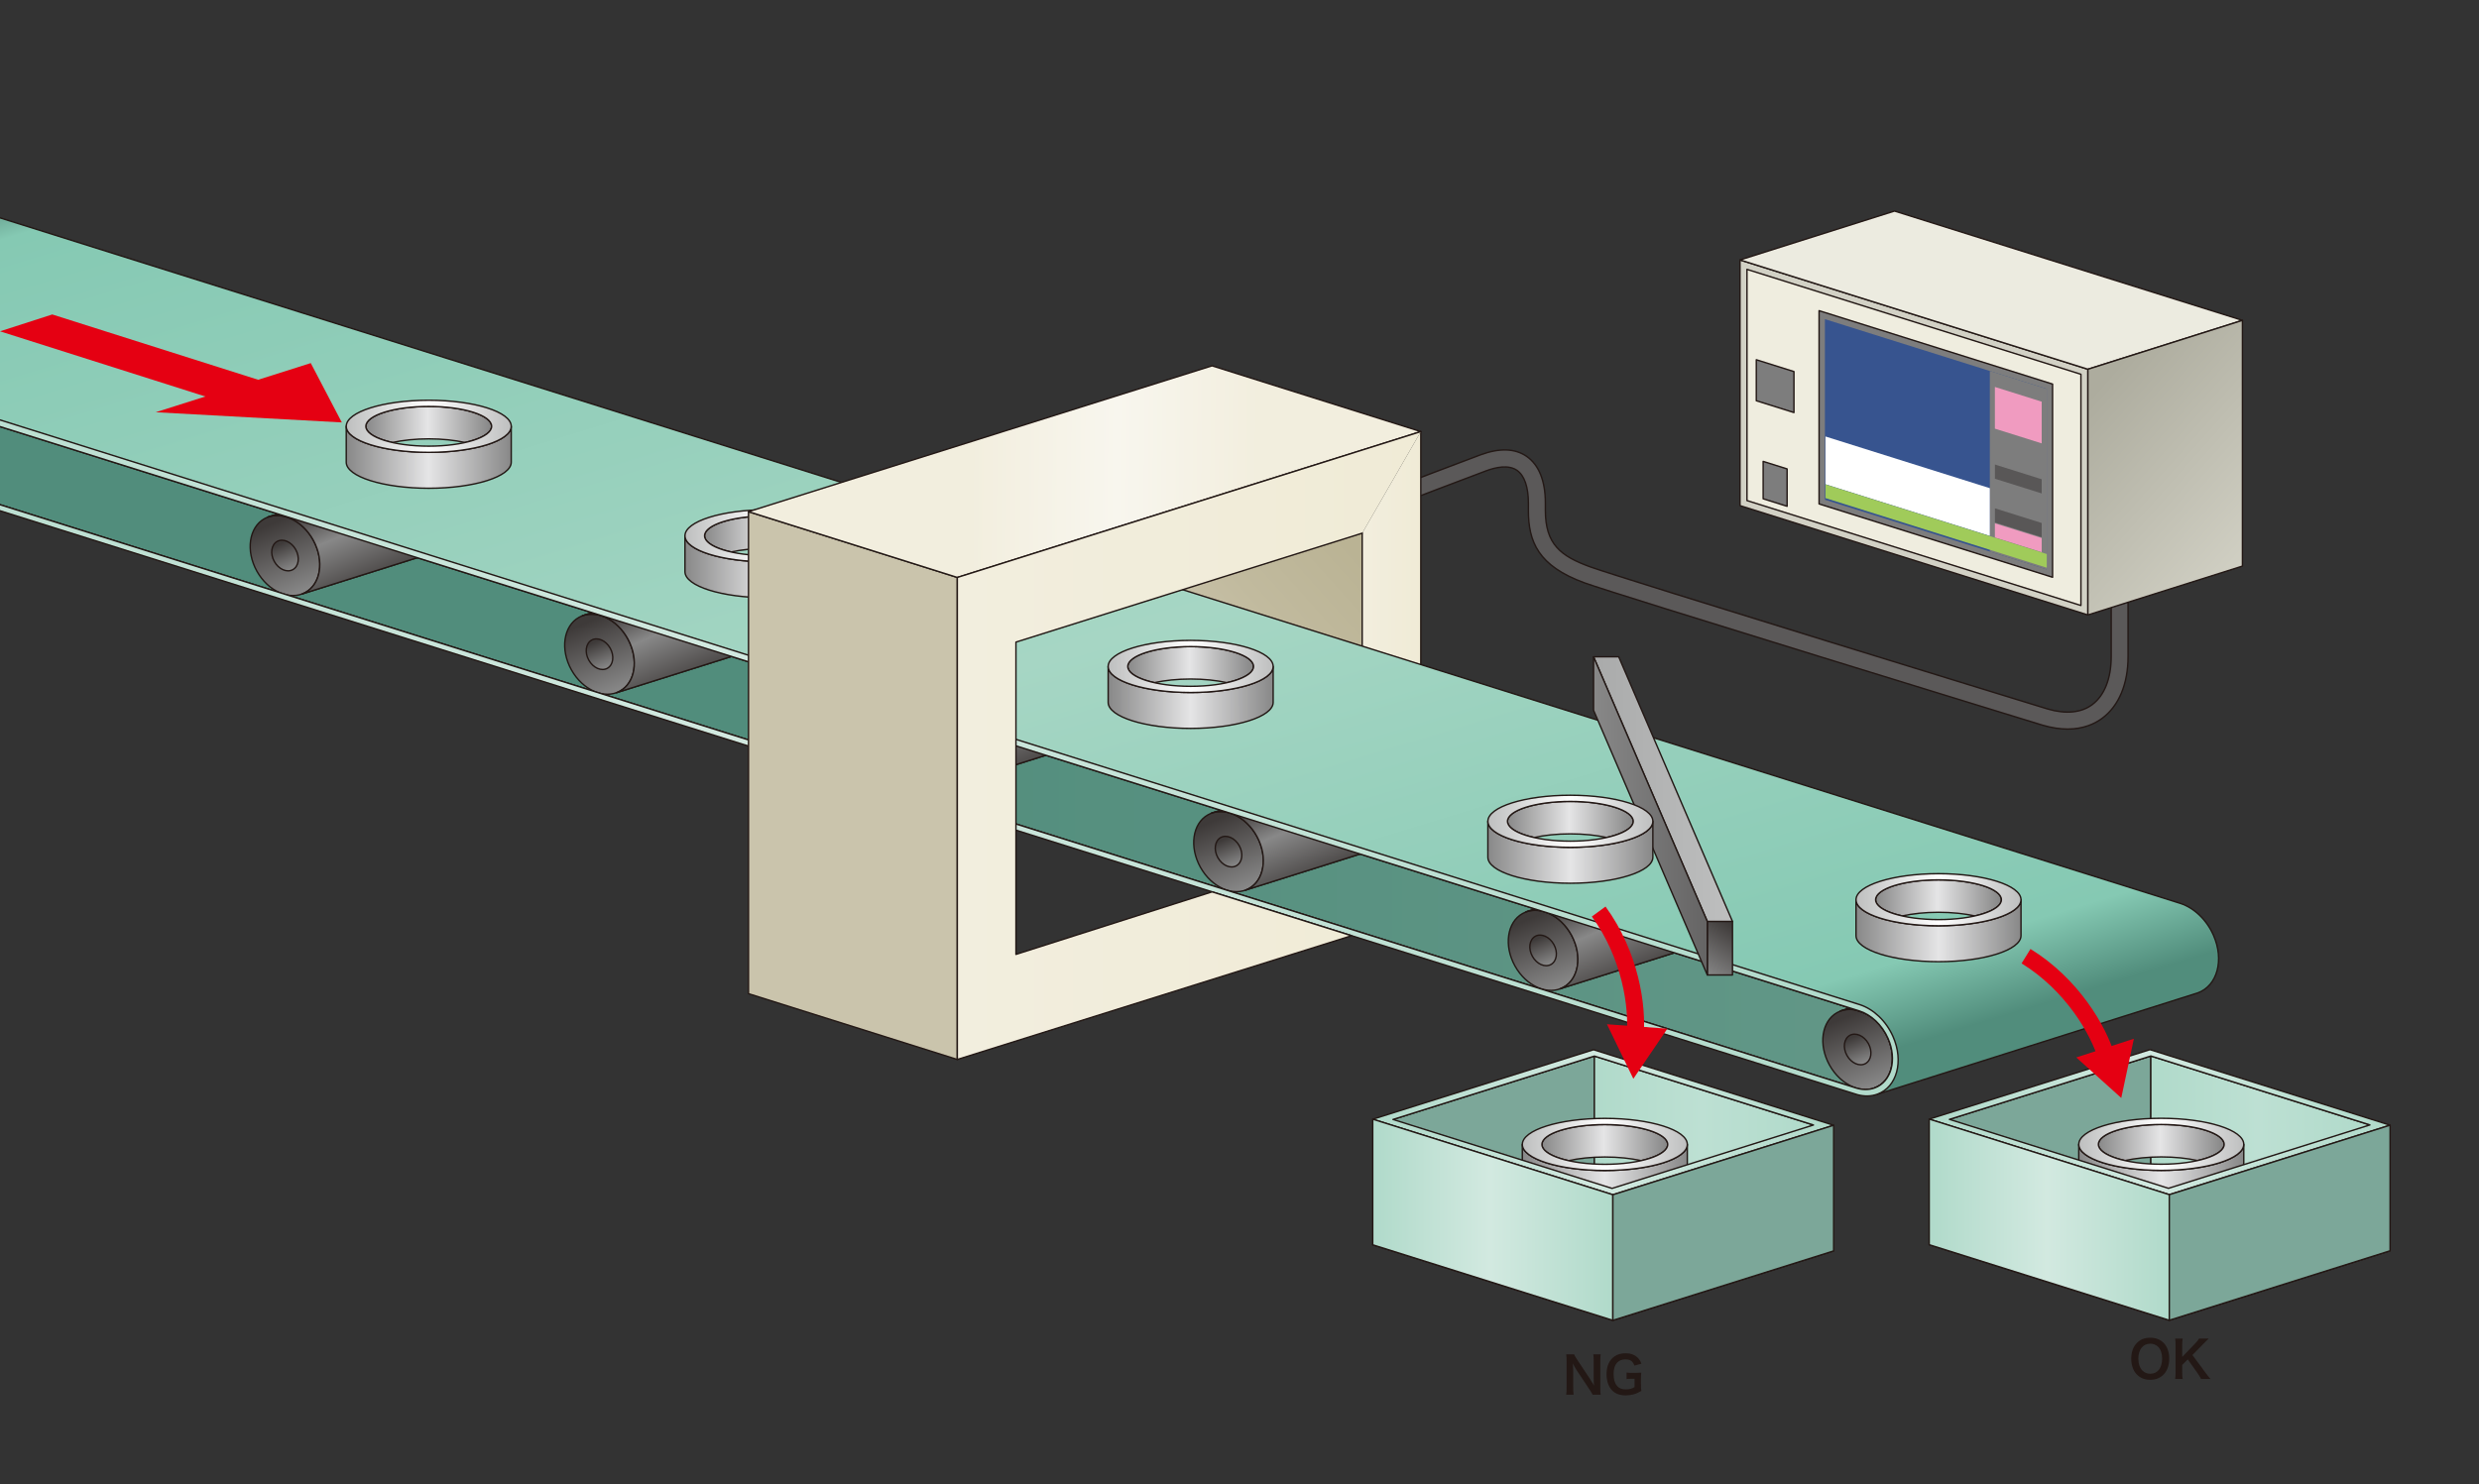 <?xml version="1.0" encoding="UTF-8"?>
<svg id="_レイヤー_2" data-name="レイヤー 2" xmlns="http://www.w3.org/2000/svg" xmlns:xlink="http://www.w3.org/1999/xlink" viewBox="0 0 576.35 345.14">
  <rect x="0" y="0" width="576.35" height="345.14" fill="#333333" stroke="none"/>
  <defs>
    <style>
      .cls-1 {
        fill: url(#_名称未設定グラデーション_51-4);
      }

      .cls-1, .cls-2, .cls-3, .cls-4, .cls-5, .cls-6, .cls-7, .cls-8, .cls-9, .cls-10, .cls-11, .cls-12, .cls-13, .cls-14, .cls-15, .cls-16, .cls-17, .cls-18, .cls-19, .cls-20, .cls-21, .cls-22, .cls-23, .cls-24, .cls-25, .cls-26, .cls-27, .cls-28, .cls-29, .cls-30, .cls-31, .cls-32, .cls-33, .cls-34, .cls-35, .cls-36, .cls-37, .cls-38, .cls-39, .cls-40, .cls-41, .cls-42, .cls-43, .cls-44, .cls-45, .cls-46, .cls-47, .cls-48, .cls-49, .cls-50, .cls-51, .cls-52, .cls-53, .cls-54, .cls-55, .cls-56, .cls-57, .cls-58, .cls-59, .cls-60, .cls-61, .cls-62, .cls-63, .cls-64, .cls-65, .cls-66, .cls-67, .cls-68, .cls-69, .cls-70, .cls-71, .cls-72, .cls-73 {
        stroke: #231815;
        stroke-width: .33px;
      }

      .cls-1, .cls-2, .cls-3, .cls-4, .cls-5, .cls-6, .cls-7, .cls-8, .cls-9, .cls-10, .cls-11, .cls-12, .cls-13, .cls-14, .cls-15, .cls-16, .cls-17, .cls-18, .cls-19, .cls-20, .cls-21, .cls-22, .cls-23, .cls-24, .cls-25, .cls-26, .cls-27, .cls-28, .cls-29, .cls-30, .cls-31, .cls-32, .cls-33, .cls-34, .cls-35, .cls-36, .cls-37, .cls-38, .cls-39, .cls-40, .cls-41, .cls-42, .cls-43, .cls-44, .cls-45, .cls-46, .cls-47, .cls-48, .cls-49, .cls-50, .cls-51, .cls-52, .cls-53, .cls-54, .cls-55, .cls-56, .cls-57, .cls-59, .cls-60, .cls-62, .cls-64, .cls-65, .cls-66, .cls-67, .cls-68, .cls-69, .cls-70, .cls-71, .cls-72, .cls-73 {
        stroke-linecap: round;
        stroke-linejoin: round;
      }

      .cls-2 {
        fill: url(#_名称未設定グラデーション_17-2);
      }

      .cls-3 {
        fill: url(#_名称未設定グラデーション_51-9);
      }

      .cls-4 {
        fill: url(#_名称未設定グラデーション_12-4);
      }

      .cls-74 {
        fill: #fff;
      }

      .cls-5 {
        fill: url(#_名称未設定グラデーション_12-7);
      }

      .cls-6 {
        fill: url(#_名称未設定グラデーション_12-12);
      }

      .cls-7 {
        fill: url(#_名称未設定グラデーション_17);
      }

      .cls-8 {
        fill: url(#_名称未設定グラデーション_112-6);
      }

      .cls-9 {
        fill: url(#_名称未設定グラデーション_10-5);
      }

      .cls-10 {
        fill: #d4eae2;
      }

      .cls-11 {
        fill: url(#_名称未設定グラデーション_10);
      }

      .cls-12 {
        fill: url(#_名称未設定グラデーション_59-2);
      }

      .cls-13 {
        fill: url(#_名称未設定グラデーション_12-13);
      }

      .cls-14 {
        fill: url(#_名称未設定グラデーション_51-12);
      }

      .cls-15, .cls-75 {
        fill: #7d7d7d;
      }

      .cls-16 {
        fill: url(#_名称未設定グラデーション_23);
      }

      .cls-17 {
        fill: url(#_名称未設定グラデーション_112-2);
      }

      .cls-18 {
        fill: url(#_名称未設定グラデーション_10-13);
      }

      .cls-19 {
        fill: url(#_名称未設定グラデーション_10-2);
      }

      .cls-20 {
        fill: url(#_名称未設定グラデーション_12-8);
      }

      .cls-21 {
        fill: url(#_名称未設定グラデーション_10-7);
      }

      .cls-22 {
        fill: url(#_名称未設定グラデーション_51-6);
      }

      .cls-23 {
        fill: url(#_名称未設定グラデーション_12-5);
      }

      .cls-24 {
        fill: url(#_名称未設定グラデーション_12-11);
      }

      .cls-25 {
        fill: url(#_名称未設定グラデーション_10-10);
      }

      .cls-26 {
        fill: url(#_名称未設定グラデーション_12-10);
      }

      .cls-27 {
        fill: url(#_名称未設定グラデーション_59-4);
      }

      .cls-28 {
        fill: url(#_名称未設定グラデーション_51-2);
      }

      .cls-29 {
        fill: url(#_名称未設定グラデーション_10-4);
      }

      .cls-30 {
        fill: url(#_名称未設定グラデーション_117);
      }

      .cls-31 {
        fill: url(#_名称未設定グラデーション_10-8);
      }

      .cls-32 {
        fill: url(#_名称未設定グラデーション_12-3);
      }

      .cls-33 {
        fill: url(#_名称未設定グラデーション_16);
      }

      .cls-34 {
        fill: url(#_名称未設定グラデーション_12-2);
      }

      .cls-35 {
        fill: url(#_名称未設定グラデーション_112-4);
      }

      .cls-36 {
        fill: url(#_名称未設定グラデーション_51-11);
      }

      .cls-76 {
        fill: #595757;
      }

      .cls-37 {
        fill: url(#_名称未設定グラデーション_112-5);
      }

      .cls-38 {
        fill: #efeddf;
      }

      .cls-77 {
        fill: #e50012;
      }

      .cls-39 {
        fill: url(#_名称未設定グラデーション_51-8);
      }

      .cls-40 {
        fill: url(#_名称未設定グラデーション_112);
      }

      .cls-41 {
        fill: url(#_名称未設定グラデーション_59-5);
      }

      .cls-42 {
        fill: url(#_名称未設定グラデーション_12-6);
      }

      .cls-43 {
        fill: url(#_名称未設定グラデーション_51-14);
      }

      .cls-44 {
        fill: url(#_名称未設定グラデーション_59-6);
      }

      .cls-45 {
        fill: url(#_名称未設定グラデーション_51-7);
      }

      .cls-46 {
        fill: url(#_名称未設定グラデーション_15);
      }

      .cls-78 {
        stroke: #e50012;
        stroke-width: 3.94px;
      }

      .cls-78, .cls-79 {
        fill: none;
      }

      .cls-78, .cls-58, .cls-61, .cls-63 {
        stroke-miterlimit: 10;
      }

      .cls-47 {
        fill: #d2d1c5;
      }

      .cls-48 {
        fill: url(#_名称未設定グラデーション_38);
      }

      .cls-49 {
        fill: url(#_名称未設定グラデーション_112-7);
      }

      .cls-50 {
        fill: url(#_名称未設定グラデーション_51-5);
      }

      .cls-51 {
        fill: url(#_名称未設定グラデーション_59);
      }

      .cls-80 {
        clip-path: url(#clippath);
      }

      .cls-52 {
        fill: url(#_名称未設定グラデーション_59-3);
      }

      .cls-53 {
        fill: url(#_名称未設定グラデーション_51-13);
      }

      .cls-54 {
        fill: url(#_名称未設定グラデーション_10-9);
      }

      .cls-55 {
        fill: #ecebe0;
      }

      .cls-56 {
        fill: url(#_名称未設定グラデーション_51-3);
      }

      .cls-81 {
        fill: #37548f;
      }

      .cls-57 {
        fill: url(#_名称未設定グラデーション_12);
      }

      .cls-58 {
        fill: url(#_名称未設定グラデーション_56);
      }

      .cls-59 {
        fill: #7ca799;
      }

      .cls-60 {
        fill: url(#_名称未設定グラデーション_12-9);
      }

      .cls-61 {
        fill: #5b5959;
      }

      .cls-62 {
        fill: url(#_名称未設定グラデーション_51-10);
      }

      .cls-63 {
        fill: #cac4ac;
      }

      .cls-64 {
        fill: url(#_名称未設定グラデーション_10-12);
      }

      .cls-65 {
        fill: url(#_名称未設定グラデーション_10-11);
      }

      .cls-82 {
        fill: #a0cb5a;
      }

      .cls-66 {
        fill: url(#_名称未設定グラデーション_10-3);
      }

      .cls-83 {
        fill: #231815;
      }

      .cls-67 {
        fill: url(#_名称未設定グラデーション_72);
      }

      .cls-68 {
        fill: url(#_名称未設定グラデーション_59-7);
      }

      .cls-69 {
        fill: url(#_名称未設定グラデーション_141-2);
      }

      .cls-70 {
        fill: url(#_名称未設定グラデーション_112-3);
      }

      .cls-71 {
        fill: url(#_名称未設定グラデーション_10-6);
      }

      .cls-72 {
        fill: url(#_名称未設定グラデーション_51);
      }

      .cls-84 {
        fill: #f09bc0;
      }

      .cls-73 {
        fill: url(#_名称未設定グラデーション_141);
      }
    </style>
    <clipPath id="clippath">
      <rect class="cls-79" x="0" width="576.35" height="345.14"/>
    </clipPath>
    <linearGradient id="_名称未設定グラデーション_112" data-name="名称未設定グラデーション 112" x1="453.22" y1="289.91" x2="550.98" y2="289.91" gradientUnits="userSpaceOnUse">
      <stop offset="0" stop-color="#b0daca"/>
      <stop offset=".49" stop-color="#d2e9e0"/>
      <stop offset="1" stop-color="#b0daca"/>
    </linearGradient>
    <linearGradient id="_名称未設定グラデーション_141" data-name="名称未設定グラデーション 141" x1="500.05" y1="268.07" x2="550.98" y2="268.07" gradientUnits="userSpaceOnUse">
      <stop offset="0" stop-color="#b0daca"/>
      <stop offset=".49" stop-color="#bde0d3"/>
      <stop offset="1" stop-color="#b0daca"/>
    </linearGradient>
    <linearGradient id="_名称未設定グラデーション_51" data-name="名称未設定グラデーション 51" x1="487.74" y1="265.7" x2="516.73" y2="265.7" gradientUnits="userSpaceOnUse">
      <stop offset="0" stop-color="#888"/>
      <stop offset=".5" stop-color="#e5e5e6"/>
      <stop offset="1" stop-color="#888"/>
    </linearGradient>
    <linearGradient id="_名称未設定グラデーション_51-2" data-name="名称未設定グラデーション 51" x1="483.3" y1="273.34" x2="521.65" y2="273.34" xlink:href="#_名称未設定グラデーション_51"/>
    <linearGradient id="_名称未設定グラデーション_59" data-name="名称未設定グラデーション 59" x1="483.3" y1="266.13" x2="521.65" y2="266.13" gradientUnits="userSpaceOnUse">
      <stop offset="0" stop-color="#bebfbf"/>
      <stop offset=".5" stop-color="#fff"/>
      <stop offset="1" stop-color="#bebfbf"/>
    </linearGradient>
    <linearGradient id="_名称未設定グラデーション_112-2" data-name="名称未設定グラデーション 112" x1="448.53" y1="260.97" x2="555.68" y2="260.97" xlink:href="#_名称未設定グラデーション_112"/>
    <linearGradient id="_名称未設定グラデーション_112-3" data-name="名称未設定グラデーション 112" x1="448.53" y1="283.65" x2="504.35" y2="283.65" xlink:href="#_名称未設定グラデーション_112"/>
    <linearGradient id="_名称未設定グラデーション_56" data-name="名称未設定グラデーション 56" x1="287.84" y1="166.84" x2="322.1" y2="136.14" gradientUnits="userSpaceOnUse">
      <stop offset="0" stop-color="#cac4ac"/>
      <stop offset=".47" stop-color="#c1ba9e"/>
      <stop offset="1" stop-color="#bab394"/>
    </linearGradient>
    <linearGradient id="_名称未設定グラデーション_17" data-name="名称未設定グラデーション 17" x1="316.7" y1="158.57" x2="330.33" y2="158.57" gradientUnits="userSpaceOnUse">
      <stop offset="0" stop-color="#f2eede"/>
      <stop offset="1" stop-color="#f0ebd6"/>
    </linearGradient>
    <linearGradient id="_名称未設定グラデーション_72" data-name="名称未設定グラデーション 72" x1="-87.35" y1="163.71" x2="439.98" y2="163.71" gradientUnits="userSpaceOnUse">
      <stop offset="0" stop-color="#518d7c"/>
      <stop offset=".51" stop-color="#518d7c"/>
      <stop offset="1" stop-color="#629787"/>
    </linearGradient>
    <linearGradient id="_名称未設定グラデーション_12" data-name="名称未設定グラデーション 12" x1="468.06" y1="220.19" x2="477.12" y2="241.73" gradientUnits="userSpaceOnUse">
      <stop offset="0" stop-color="#3e3a39"/>
      <stop offset=".38" stop-color="#888"/>
      <stop offset="1" stop-color="#3e3a39"/>
    </linearGradient>
    <linearGradient id="_名称未設定グラデーション_10" data-name="名称未設定グラデーション 10" x1="435.54" y1="252.83" x2="428.83" y2="236.73" gradientTransform="translate(173.51 -179.42) rotate(29.14)" gradientUnits="userSpaceOnUse">
      <stop offset="0" stop-color="#888"/>
      <stop offset="1" stop-color="#3e3a39"/>
    </linearGradient>
    <linearGradient id="_名称未設定グラデーション_10-2" data-name="名称未設定グラデーション 10" x1="433.28" y1="247.4" x2="430.72" y2="241.26" gradientTransform="translate(173.51 -179.42) rotate(29.14)" xlink:href="#_名称未設定グラデーション_10"/>
    <linearGradient id="_名称未設定グラデーション_12-2" data-name="名称未設定グラデーション 12" x1="102.44" y1="105.32" x2="111.5" y2="126.86" xlink:href="#_名称未設定グラデーション_12"/>
    <linearGradient id="_名称未設定グラデーション_10-3" data-name="名称未設定グラデーション 10" x1="69.92" y1="137.96" x2="63.21" y2="121.86" gradientTransform="translate(71.3 -15.92) rotate(29.14)" xlink:href="#_名称未設定グラデーション_10"/>
    <linearGradient id="_名称未設定グラデーション_10-4" data-name="名称未設定グラデーション 10" x1="67.66" y1="132.54" x2="65.1" y2="126.39" gradientTransform="translate(71.3 -15.92) rotate(29.14)" xlink:href="#_名称未設定グラデーション_10"/>
    <linearGradient id="_名称未設定グラデーション_12-3" data-name="名称未設定グラデーション 12" x1="102.44" y1="105.32" x2="111.5" y2="126.86" xlink:href="#_名称未設定グラデーション_12"/>
    <linearGradient id="_名称未設定グラデーション_12-4" data-name="名称未設定グラデーション 12" x1="175.56" y1="128.28" x2="184.62" y2="149.82" xlink:href="#_名称未設定グラデーション_12"/>
    <linearGradient id="_名称未設定グラデーション_10-5" data-name="名称未設定グラデーション 10" x1="143.05" y1="160.91" x2="136.33" y2="144.82" gradientTransform="translate(91.73 -48.62) rotate(29.14)" xlink:href="#_名称未設定グラデーション_10"/>
    <linearGradient id="_名称未設定グラデーション_10-6" data-name="名称未設定グラデーション 10" x1="140.78" y1="155.49" x2="138.22" y2="149.35" gradientTransform="translate(91.73 -48.62) rotate(29.14)" xlink:href="#_名称未設定グラデーション_10"/>
    <linearGradient id="_名称未設定グラデーション_12-5" data-name="名称未設定グラデーション 12" x1="175.56" y1="128.28" x2="184.62" y2="149.82" xlink:href="#_名称未設定グラデーション_12"/>
    <linearGradient id="_名称未設定グラデーション_12-6" data-name="名称未設定グラデーション 12" x1="-43.42" y1="59.45" x2="-34.36" y2="80.99" xlink:href="#_名称未設定グラデーション_12"/>
    <linearGradient id="_名称未設定グラデーション_12-7" data-name="名称未設定グラデーション 12" x1="-43.42" y1="59.45" x2="-34.36" y2="80.99" xlink:href="#_名称未設定グラデーション_12"/>
    <linearGradient id="_名称未設定グラデーション_12-8" data-name="名称未設定グラデーション 12" x1="248.68" y1="151.23" x2="257.74" y2="172.77" xlink:href="#_名称未設定グラデーション_12"/>
    <linearGradient id="_名称未設定グラデーション_10-7" data-name="名称未設定グラデーション 10" x1="216.17" y1="183.87" x2="209.45" y2="167.77" gradientTransform="translate(112.17 -81.32) rotate(29.14)" xlink:href="#_名称未設定グラデーション_10"/>
    <linearGradient id="_名称未設定グラデーション_10-8" data-name="名称未設定グラデーション 10" x1="213.91" y1="178.45" x2="211.34" y2="172.3" gradientTransform="translate(112.17 -81.32) rotate(29.14)" xlink:href="#_名称未設定グラデーション_10"/>
    <linearGradient id="_名称未設定グラデーション_12-9" data-name="名称未設定グラデーション 12" x1="248.68" y1="151.23" x2="257.74" y2="172.77" xlink:href="#_名称未設定グラデーション_12"/>
    <linearGradient id="_名称未設定グラデーション_12-10" data-name="名称未設定グラデーション 12" x1="321.81" y1="174.18" x2="330.87" y2="195.73" xlink:href="#_名称未設定グラデーション_12"/>
    <linearGradient id="_名称未設定グラデーション_10-9" data-name="名称未設定グラデーション 10" x1="289.29" y1="206.82" x2="282.58" y2="190.72" gradientTransform="translate(132.6 -114.02) rotate(29.14)" xlink:href="#_名称未設定グラデーション_10"/>
    <linearGradient id="_名称未設定グラデーション_10-10" data-name="名称未設定グラデーション 10" x1="287.03" y1="201.4" x2="284.47" y2="195.25" gradientTransform="translate(132.6 -114.02) rotate(29.14)" xlink:href="#_名称未設定グラデーション_10"/>
    <linearGradient id="_名称未設定グラデーション_12-11" data-name="名称未設定グラデーション 12" x1="321.81" y1="174.18" x2="330.87" y2="195.73" xlink:href="#_名称未設定グラデーション_12"/>
    <linearGradient id="_名称未設定グラデーション_12-12" data-name="名称未設定グラデーション 12" x1="394.93" y1="197.14" x2="403.99" y2="218.68" xlink:href="#_名称未設定グラデーション_12"/>
    <linearGradient id="_名称未設定グラデーション_10-11" data-name="名称未設定グラデーション 10" x1="362.42" y1="229.78" x2="355.7" y2="213.68" gradientTransform="translate(153.03 -146.73) rotate(29.14)" xlink:href="#_名称未設定グラデーション_10"/>
    <linearGradient id="_名称未設定グラデーション_10-12" data-name="名称未設定グラデーション 10" x1="360.15" y1="224.35" x2="357.59" y2="218.21" gradientTransform="translate(153.03 -146.73) rotate(29.14)" xlink:href="#_名称未設定グラデーション_10"/>
    <linearGradient id="_名称未設定グラデーション_12-13" data-name="名称未設定グラデーション 12" x1="394.93" y1="197.14" x2="403.99" y2="218.68" xlink:href="#_名称未設定グラデーション_12"/>
    <linearGradient id="_名称未設定グラデーション_117" data-name="名称未設定グラデーション 117" x1="262.15" y1="298.35" x2="168.42" y2="-8.95" gradientUnits="userSpaceOnUse">
      <stop offset="0" stop-color="#518d7c"/>
      <stop offset=".06" stop-color="#85c9b3"/>
      <stop offset=".45" stop-color="#a6d6c4"/>
      <stop offset=".96" stop-color="#85c9b3"/>
      <stop offset=".97" stop-color="#78b7a3"/>
      <stop offset=".98" stop-color="#6ca593"/>
      <stop offset=".99" stop-color="#649a8a"/>
      <stop offset="1" stop-color="#629787"/>
    </linearGradient>
    <linearGradient id="_名称未設定グラデーション_112-4" data-name="名称未設定グラデーション 112" x1="-88.67" y1="163.68" x2="441.3" y2="163.68" xlink:href="#_名称未設定グラデーション_112"/>
    <linearGradient id="_名称未設定グラデーション_51-3" data-name="名称未設定グラデーション 51" x1="435.96" y1="208.82" x2="464.94" y2="208.82" xlink:href="#_名称未設定グラデーション_51"/>
    <linearGradient id="_名称未設定グラデーション_51-4" data-name="名称未設定グラデーション 51" x1="431.51" y1="216.45" x2="469.87" y2="216.45" xlink:href="#_名称未設定グラデーション_51"/>
    <linearGradient id="_名称未設定グラデーション_59-2" data-name="名称未設定グラデーション 59" x1="431.51" y1="209.24" x2="469.87" y2="209.24" xlink:href="#_名称未設定グラデーション_59"/>
    <linearGradient id="_名称未設定グラデーション_51-5" data-name="名称未設定グラデーション 51" x1="262.09" y1="154.56" x2="291.07" y2="154.56" xlink:href="#_名称未設定グラデーション_51"/>
    <linearGradient id="_名称未設定グラデーション_51-6" data-name="名称未設定グラデーション 51" x1="257.64" y1="162.19" x2="296" y2="162.19" xlink:href="#_名称未設定グラデーション_51"/>
    <linearGradient id="_名称未設定グラデーション_59-3" data-name="名称未設定グラデーション 59" x1="257.64" y1="154.99" x2="296" y2="154.99" xlink:href="#_名称未設定グラデーション_59"/>
    <linearGradient id="_名称未設定グラデーション_51-7" data-name="名称未設定グラデーション 51" x1="163.69" y1="124.17" x2="192.68" y2="124.17" xlink:href="#_名称未設定グラデーション_51"/>
    <linearGradient id="_名称未設定グラデーション_51-8" data-name="名称未設定グラデーション 51" x1="159.25" y1="131.81" x2="197.61" y2="131.81" xlink:href="#_名称未設定グラデーション_51"/>
    <linearGradient id="_名称未設定グラデーション_59-4" data-name="名称未設定グラデーション 59" x1="159.25" y1="124.6" x2="197.61" y2="124.6" xlink:href="#_名称未設定グラデーション_59"/>
    <linearGradient id="_名称未設定グラデーション_51-9" data-name="名称未設定グラデーション 51" x1="84.94" y1="98.71" x2="113.93" y2="98.71" xlink:href="#_名称未設定グラデーション_51"/>
    <linearGradient id="_名称未設定グラデーション_51-10" data-name="名称未設定グラデーション 51" x1="80.5" y1="106.35" x2="118.85" y2="106.35" xlink:href="#_名称未設定グラデーション_51"/>
    <linearGradient id="_名称未設定グラデーション_59-5" data-name="名称未設定グラデーション 59" x1="80.5" y1="99.14" x2="118.85" y2="99.14" xlink:href="#_名称未設定グラデーション_59"/>
    <linearGradient id="_名称未設定グラデーション_38" data-name="名称未設定グラデーション 38" x1="225.43" y1="109.44" x2="292.69" y2="110.06" gradientUnits="userSpaceOnUse">
      <stop offset="0" stop-color="#f2eede"/>
      <stop offset=".51" stop-color="#f8f6ee"/>
      <stop offset="1" stop-color="#f2eede"/>
    </linearGradient>
    <linearGradient id="_名称未設定グラデーション_17-2" data-name="名称未設定グラデーション 17" x1="222.57" y1="173.38" y2="173.38" xlink:href="#_名称未設定グラデーション_17"/>
    <linearGradient id="_名称未設定グラデーション_16" data-name="名称未設定グラデーション 16" x1="370.49" y1="183.52" x2="402.79" y2="183.52" gradientUnits="userSpaceOnUse">
      <stop offset="0" stop-color="#a9aaaa"/>
      <stop offset="1" stop-color="#bebfbf"/>
    </linearGradient>
    <linearGradient id="_名称未設定グラデーション_10-13" data-name="名称未設定グラデーション 10" x1="395.95" y1="226.46" x2="403.22" y2="215.41" gradientTransform="matrix(1,0,0,1,0,0)" xlink:href="#_名称未設定グラデーション_10"/>
    <linearGradient id="_名称未設定グラデーション_15" data-name="名称未設定グラデーション 15" x1="370.49" y1="189.74" x2="396.94" y2="189.74" gradientUnits="userSpaceOnUse">
      <stop offset="0" stop-color="#888"/>
      <stop offset="1" stop-color="#656464"/>
    </linearGradient>
    <linearGradient id="_名称未設定グラデーション_112-5" data-name="名称未設定グラデーション 112" x1="323.85" y1="289.93" x2="421.61" y2="289.93" xlink:href="#_名称未設定グラデーション_112"/>
    <linearGradient id="_名称未設定グラデーション_141-2" data-name="名称未設定グラデーション 141" x1="370.68" y1="268.09" x2="421.61" y2="268.09" xlink:href="#_名称未設定グラデーション_141"/>
    <linearGradient id="_名称未設定グラデーション_51-11" data-name="名称未設定グラデーション 51" x1="358.37" y1="265.73" x2="387.36" y2="265.73" xlink:href="#_名称未設定グラデーション_51"/>
    <linearGradient id="_名称未設定グラデーション_51-12" data-name="名称未設定グラデーション 51" x1="353.93" y1="273.36" x2="392.28" y2="273.36" xlink:href="#_名称未設定グラデーション_51"/>
    <linearGradient id="_名称未設定グラデーション_59-6" data-name="名称未設定グラデーション 59" x1="353.93" y1="266.15" x2="392.28" y2="266.15" xlink:href="#_名称未設定グラデーション_59"/>
    <linearGradient id="_名称未設定グラデーション_112-6" data-name="名称未設定グラデーション 112" x1="319.15" y1="260.99" x2="426.31" y2="260.99" xlink:href="#_名称未設定グラデーション_112"/>
    <linearGradient id="_名称未設定グラデーション_112-7" data-name="名称未設定グラデーション 112" x1="319.15" y1="283.67" x2="374.98" y2="283.67" xlink:href="#_名称未設定グラデーション_112"/>
    <linearGradient id="_名称未設定グラデーション_51-13" data-name="名称未設定グラデーション 51" x1="350.37" y1="190.58" x2="379.35" y2="190.58" xlink:href="#_名称未設定グラデーション_51"/>
    <linearGradient id="_名称未設定グラデーション_51-14" data-name="名称未設定グラデーション 51" x1="345.92" y1="198.21" x2="384.28" y2="198.21" xlink:href="#_名称未設定グラデーション_51"/>
    <linearGradient id="_名称未設定グラデーション_59-7" data-name="名称未設定グラデーション 59" x1="345.92" y1="191" x2="384.28" y2="191" xlink:href="#_名称未設定グラデーション_59"/>
    <linearGradient id="_名称未設定グラデーション_23" data-name="名称未設定グラデーション 23" x1="526.43" y1="129.26" x2="485.44" y2="92.79" gradientUnits="userSpaceOnUse">
      <stop offset="0" stop-color="#d2d1c5"/>
      <stop offset="1" stop-color="#adac9e"/>
    </linearGradient>
  </defs>
  <g id="_レイヤー_1-2" data-name="レイヤー 1">
    <g class="cls-80">
      <g>
        <path class="cls-61" d="m494.76,132.85v19.84c0,6.35-2.12,11.44-5.97,14.32-1.72,1.29-4.35,2.54-8.08,2.54-1.7,0-3.64-.26-5.82-.9-4.07-1.25-99.31-30.48-106.47-33.09-10.85-3.95-13.08-9.61-13.08-16.9v-1.71c0-3.69-.94-6.38-2.64-7.56-1.98-1.38-4.98-.71-7.14.09-4.5,1.67-18.8,7.14-18.94,7.19-1.02.39-2.15-.12-2.54-1.14-.39-1.02.12-2.15,1.14-2.54.14-.06,14.46-5.53,18.98-7.21,4.42-1.64,8.04-1.52,10.76.37,2.83,1.97,4.33,5.7,4.33,10.79v1.71c0,7.94,3.53,10.67,10.49,13.2,7.07,2.57,105.27,32.72,106.26,33.02,4.24,1.25,7.85.9,10.41-1.02,2.83-2.12,4.39-6.09,4.39-11.17v-19.84h3.94Z"/>
        <g>
          <polygon class="cls-10" points="499.86 273.32 448.53 289.47 504.35 307.04 555.68 290.88 499.86 273.32"/>
          <polygon class="cls-40" points="550.98 290.55 500.05 274.52 453.22 289.26 504.15 305.29 550.98 290.55"/>
          <polygon class="cls-59" points="500.05 274.52 453.22 289.26 453.22 260.32 500.05 245.58 500.05 274.52"/>
          <polygon class="cls-73" points="500.05 274.52 550.98 290.55 550.98 261.61 500.05 245.58 500.05 274.52"/>
          <g>
            <path class="cls-72" d="m494.04,269.9c2.39-.53,5.29-.85,8.44-.85s6.05.32,8.44.85c3.73-.84,6.18-2.21,6.18-3.77,0-2.55-6.55-4.62-14.62-4.62s-14.62,2.07-14.62,4.62c0,1.56,2.44,2.93,6.18,3.77Z"/>
            <path class="cls-28" d="m483.3,274.48c0,3.35,8.59,6.06,19.18,6.06s19.18-2.72,19.18-6.06v-8.35c0,3.35-8.59,6.06-19.18,6.06s-19.18-2.72-19.18-6.06v8.35Z"/>
            <path class="cls-51" d="m483.3,266.13c0-3.35,8.59-6.06,19.18-6.06s19.18,2.71,19.18,6.06-8.59,6.06-19.18,6.06-19.18-2.72-19.18-6.06Zm19.18,4.62c8.07,0,14.62-2.07,14.62-4.62s-6.55-4.62-14.62-4.62-14.62,2.07-14.62,4.62,6.55,4.62,14.62,4.62Z"/>
          </g>
          <path class="cls-17" d="m504.35,277.83l-55.82-17.57,51.33-16.16,55.82,17.57-51.33,16.16Zm46.64-16.22l-50.93-16.03-46.83,14.74,50.93,16.03,46.83-14.74Z"/>
          <polygon class="cls-70" points="448.53 260.26 504.35 277.83 504.35 307.04 448.53 289.47 448.53 260.26"/>
          <polygon class="cls-59" points="504.35 277.83 555.68 261.67 555.68 290.88 504.35 307.04 504.35 277.83"/>
        </g>
        <g>
          <path class="cls-83" d="m503.01,312.28c.86.86,1.32,2.15,1.32,3.68,0,2.99-1.74,4.93-4.42,4.93s-4.41-1.93-4.41-4.93c0-1.52.47-2.83,1.35-3.68.81-.8,1.79-1.18,3.05-1.18s2.3.38,3.11,1.18Zm-.33,3.68c0-1.19-.33-2.15-.93-2.75-.48-.47-1.11-.72-1.82-.72-1.7,0-2.78,1.35-2.78,3.48,0,1.18.34,2.17.96,2.79.48.47,1.11.72,1.83.72,1.69,0,2.74-1.35,2.74-3.52Z"/>
          <path class="cls-83" d="m512.74,319.19c.71.96.84,1.12,1.18,1.5h-2.19c-.18-.35-.47-.85-.74-1.24l-2.35-3.31-1.29,1.29v1.74c0,.7.02,1.03.11,1.52h-1.75c.07-.53.09-.9.09-1.52v-6.35c0-.64-.02-1.03-.09-1.52h1.75c-.07.39-.11.85-.11,1.52v2.75l3.01-3.13c.46-.47.69-.76.92-1.15h2.23c-.34.34-.73.72-1.25,1.25l-2.53,2.59,3,4.06Z"/>
        </g>
        <g>
          <path class="cls-83" d="m370.28,324.36c-.2-.4-.41-.74-.76-1.26l-3.05-4.59c-.22-.35-.52-.86-.8-1.42q.01.17.05.6c.01.22.04.76.04,1.03v3.87c0,.79.04,1.35.09,1.77h-1.72c.06-.39.09-.98.09-1.78v-6.09c0-.61-.02-1.04-.09-1.52h1.84c.11.3.32.65.72,1.25l2.99,4.5c.28.42.66,1.04.92,1.51-.05-.46-.08-1.17-.08-1.67v-3.97c0-.7-.02-1.18-.09-1.63h1.72c-.07.47-.09.91-.09,1.63v6.25c0,.66.02,1.11.09,1.52h-1.87Z"/>
          <path class="cls-83" d="m381.52,321.94c0,.7.01,1.02.08,1.54-.84.46-1.26.65-1.89.81-.53.14-1.16.22-1.74.22-1.48,0-2.61-.46-3.35-1.36-.72-.85-1.11-2.13-1.11-3.59,0-1.88.66-3.32,1.89-4.15.73-.48,1.54-.7,2.62-.7s2.06.37,2.72,1.02c.41.4.63.74.87,1.41l-1.62.44c-.39-1.07-.96-1.45-2.17-1.45-.7,0-1.35.26-1.8.72-.59.61-.87,1.49-.87,2.69s.27,2.14.8,2.76c.48.57,1.12.81,2.06.81.8,0,1.41-.15,2.01-.53v-1.93h-.64c-.6,0-.85.01-1.21.07v-1.52c.43.06.69.07,1.42.07h.61c.54,0,.89-.01,1.39-.05-.06.44-.08.8-.08,1.46v1.24Z"/>
        </g>
        <polygon class="cls-58" points="268.15 201.47 268.15 108.7 316.7 124 316.7 216.77 268.15 201.47"/>
        <polyline class="cls-7" points="316.7 124 316.7 216.77 330.33 212.47 330.33 100.37"/>
        <path class="cls-67" d="m431.57,253.04c1.44.44,2.92.46,4.27-.03,3.9-1.42,5.29-6.58,3.11-11.53-1.42-3.21-4-5.54-6.7-6.39L-78.89,74.41c-1.46-.46-2.95-.48-4.31.02-3.9,1.42-5.29,6.58-3.11,11.53,1.43,3.23,4.03,5.57,6.74,6.4l511.14,160.68Z"/>
        <g>
          <g>
            <path class="cls-57" d="m502.51,211.6c3.9-1.42,8.83,1.43,11.01,6.37,2.18,4.94.79,10.1-3.11,11.53l-74.58,23.5c3.9-1.42,5.29-6.58,3.11-11.53-2.18-4.94-7.11-7.8-11.01-6.37l74.58-23.5Z"/>
            <ellipse class="cls-11" cx="431.89" cy="244.06" rx="7.48" ry="9.81" transform="translate(-64.18 241.2) rotate(-29.14)"/>
            <ellipse class="cls-19" cx="431.89" cy="244.06" rx="2.85" ry="3.75" transform="translate(-64.18 241.2) rotate(-29.14)"/>
          </g>
          <path class="cls-57" d="m502.51,211.6c3.9-1.42,8.83,1.43,11.01,6.37,2.18,4.94.79,10.1-3.11,11.53l-74.58,23.5c3.9-1.42,5.29-6.58,3.11-11.53-2.18-4.94-7.11-7.8-11.01-6.37l74.58-23.5Z"/>
        </g>
        <g>
          <g>
            <path class="cls-34" d="m136.89,96.74c3.9-1.42,8.83,1.43,11.01,6.37,2.18,4.94.79,10.1-3.11,11.53l-74.58,23.5c3.9-1.42,5.29-6.58,3.11-11.53-2.18-4.94-7.11-7.8-11.01-6.37l74.58-23.5Z"/>
            <ellipse class="cls-66" cx="66.26" cy="129.19" rx="7.48" ry="9.81" transform="translate(-54.52 48.62) rotate(-29.14)"/>
            <ellipse class="cls-29" cx="66.26" cy="129.19" rx="2.85" ry="3.75" transform="translate(-54.52 48.62) rotate(-29.14)"/>
          </g>
          <path class="cls-32" d="m136.89,96.74c3.9-1.42,8.83,1.43,11.01,6.37,2.18,4.94.79,10.1-3.11,11.53l-74.58,23.5c3.9-1.42,5.29-6.58,3.11-11.53-2.18-4.94-7.11-7.8-11.01-6.37l74.58-23.5Z"/>
        </g>
        <g>
          <g>
            <path class="cls-4" d="m210.02,119.69c3.9-1.42,8.83,1.43,11.01,6.37,2.18,4.94.79,10.1-3.11,11.53l-74.58,23.5c3.9-1.42,5.29-6.58,3.11-11.53-2.18-4.94-7.11-7.8-11.01-6.37l74.58-23.5Z"/>
            <ellipse class="cls-9" cx="139.39" cy="152.14" rx="7.48" ry="9.81" transform="translate(-56.45 87.13) rotate(-29.14)"/>
            <ellipse class="cls-71" cx="139.39" cy="152.14" rx="2.85" ry="3.75" transform="translate(-56.45 87.13) rotate(-29.14)"/>
          </g>
          <path class="cls-23" d="m210.02,119.69c3.9-1.42,8.83,1.43,11.01,6.37,2.18,4.94.79,10.1-3.11,11.53l-74.58,23.5c3.9-1.42,5.29-6.58,3.11-11.53-2.18-4.94-7.11-7.8-11.01-6.37l74.58-23.5Z"/>
        </g>
        <g>
          <path class="cls-42" d="m-8.96,50.86c3.9-1.42,8.83,1.43,11.01,6.37,2.18,4.94.79,10.1-3.11,11.53l-74.58,23.5c3.9-1.42,5.29-6.58,3.11-11.53-2.18-4.94-7.11-7.8-11.01-6.37L-8.96,50.86Z"/>
          <path class="cls-5" d="m-8.96,50.86c3.9-1.42,8.83,1.43,11.01,6.37,2.18,4.94.79,10.1-3.11,11.53l-74.58,23.5c3.9-1.42,5.29-6.58,3.11-11.53-2.18-4.94-7.11-7.8-11.01-6.37L-8.96,50.86Z"/>
        </g>
        <g>
          <g>
            <path class="cls-20" d="m283.14,142.65c3.9-1.42,8.83,1.43,11.01,6.37,2.18,4.94.79,10.1-3.11,11.53l-74.58,23.5c3.9-1.42,5.29-6.58,3.11-11.53-2.18-4.94-7.11-7.8-11.01-6.37l74.58-23.5Z"/>
            <ellipse class="cls-21" cx="212.51" cy="175.1" rx="7.48" ry="9.81" transform="translate(-58.37 125.65) rotate(-29.14)"/>
            <ellipse class="cls-31" cx="212.51" cy="175.1" rx="2.85" ry="3.75" transform="translate(-58.37 125.65) rotate(-29.14)"/>
          </g>
          <path class="cls-60" d="m283.14,142.65c3.9-1.42,8.83,1.43,11.01,6.37,2.18,4.94.79,10.1-3.11,11.53l-74.58,23.5c3.9-1.42,5.29-6.58,3.11-11.53-2.18-4.94-7.11-7.8-11.01-6.37l74.58-23.5Z"/>
        </g>
        <g>
          <g>
            <path class="cls-26" d="m356.26,165.6c3.9-1.42,8.83,1.43,11.01,6.37,2.18,4.94.79,10.1-3.11,11.53l-74.58,23.5c3.9-1.42,5.29-6.58,3.11-11.53-2.18-4.94-7.11-7.8-11.01-6.37l74.58-23.5Z"/>
            <ellipse class="cls-54" cx="285.63" cy="198.05" rx="7.48" ry="9.81" transform="translate(-60.29 164.16) rotate(-29.14)"/>
            <ellipse class="cls-25" cx="285.63" cy="198.05" rx="2.85" ry="3.75" transform="translate(-60.29 164.16) rotate(-29.14)"/>
          </g>
          <path class="cls-24" d="m356.26,165.6c3.9-1.42,8.83,1.43,11.01,6.37,2.18,4.94.79,10.1-3.11,11.53l-74.58,23.5c3.9-1.42,5.29-6.58,3.11-11.53-2.18-4.94-7.11-7.8-11.01-6.37l74.58-23.5Z"/>
        </g>
        <g>
          <g>
            <path class="cls-6" d="m429.39,188.55c3.9-1.42,8.83,1.43,11.01,6.37,2.18,4.94.79,10.1-3.11,11.53l-74.58,23.5c3.9-1.42,5.29-6.58,3.11-11.53-2.18-4.94-7.11-7.8-11.01-6.37l74.58-23.5Z"/>
            <ellipse class="cls-65" cx="358.76" cy="221.01" rx="7.48" ry="9.81" transform="translate(-62.21 202.68) rotate(-29.14)"/>
            <ellipse class="cls-64" cx="358.76" cy="221.01" rx="2.85" ry="3.75" transform="translate(-62.21 202.68) rotate(-29.14)"/>
          </g>
          <path class="cls-13" d="m429.39,188.55c3.9-1.42,8.83,1.43,11.01,6.37,2.18,4.94.79,10.1-3.11,11.53l-74.58,23.5c3.9-1.42,5.29-6.58,3.11-11.53-2.18-4.94-7.11-7.8-11.01-6.37l74.58-23.5Z"/>
        </g>
        <path class="cls-30" d="m436.49,254.47l74.5-23.57c4.54-1.66,6.16-7.66,3.62-13.41-1.62-3.67-4.55-6.36-7.64-7.38L-4.17,49.35c-1.74-.58-3.54-.63-5.18-.03l-74.5,23.57s6.16,1.19,13.26,3.22c7.1,2.03,503.2,157.43,506.98,160.66,3.78,3.23,4.8,9.23,3.78,12.92s-3.69,4.79-3.69,4.79Z"/>
        <path class="cls-35" d="m-79.29,93.85c-3.28-.88-6.47-3.66-8.18-7.55-2.54-5.75-.92-11.76,3.62-13.41,1.64-.6,3.43-.55,5.18.03l511.14,160.75c3.09,1.03,6.01,3.71,7.64,7.38,2.54,5.75.92,11.76-3.62,13.41-1.47.54-3.06.55-4.63.13L-79.29,93.85Zm510.86,159.19c1.44.44,2.92.46,4.27-.03,3.9-1.42,5.29-6.58,3.11-11.53-1.42-3.21-4-5.54-6.7-6.39L-78.89,74.41c-1.46-.46-2.95-.48-4.31.02-3.9,1.42-5.29,6.58-3.11,11.53,1.43,3.23,4.03,5.57,6.74,6.4l511.14,160.68Z"/>
        <g>
          <path class="cls-56" d="m442.25,213.01c2.39-.53,5.29-.85,8.44-.85s6.05.32,8.44.85c3.73-.84,6.18-2.21,6.18-3.77,0-2.55-6.55-4.62-14.62-4.62s-14.62,2.07-14.62,4.62c0,1.56,2.44,2.93,6.18,3.77Z"/>
          <path class="cls-1" d="m431.51,217.59c0,3.35,8.59,6.06,19.18,6.06s19.18-2.72,19.18-6.06v-8.35c0,3.35-8.59,6.06-19.18,6.06s-19.18-2.72-19.18-6.06v8.35Z"/>
          <path class="cls-12" d="m431.51,209.24c0-3.35,8.59-6.06,19.18-6.06s19.18,2.71,19.18,6.06-8.59,6.06-19.18,6.06-19.18-2.72-19.18-6.06Zm19.18,4.62c8.07,0,14.62-2.07,14.62-4.62s-6.55-4.62-14.62-4.62-14.62,2.07-14.62,4.62,6.55,4.62,14.62,4.62Z"/>
        </g>
        <g>
          <path class="cls-50" d="m268.38,158.76c2.39-.53,5.29-.85,8.44-.85s6.05.32,8.44.85c3.73-.84,6.18-2.21,6.18-3.77,0-2.55-6.55-4.62-14.62-4.62s-14.62,2.07-14.62,4.62c0,1.56,2.44,2.93,6.18,3.77Z"/>
          <path class="cls-22" d="m257.64,163.34c0,3.35,8.59,6.06,19.18,6.06s19.18-2.72,19.18-6.06v-8.35c0,3.35-8.59,6.06-19.18,6.06s-19.18-2.72-19.18-6.06v8.35Z"/>
          <path class="cls-52" d="m257.64,154.99c0-3.35,8.59-6.06,19.18-6.06s19.18,2.71,19.18,6.06-8.59,6.06-19.18,6.06-19.18-2.72-19.18-6.06Zm19.18,4.62c8.07,0,14.62-2.07,14.62-4.62s-6.55-4.62-14.62-4.62-14.62,2.07-14.62,4.62,6.55,4.62,14.62,4.62Z"/>
        </g>
        <g>
          <path class="cls-45" d="m169.99,128.37c2.39-.53,5.29-.85,8.44-.85s6.05.32,8.44.85c3.73-.84,6.18-2.21,6.18-3.77,0-2.55-6.55-4.62-14.62-4.62s-14.62,2.07-14.62,4.62c0,1.56,2.44,2.93,6.18,3.77Z"/>
          <path class="cls-39" d="m159.25,132.95c0,3.35,8.59,6.06,19.18,6.06s19.18-2.72,19.18-6.06v-8.35c0,3.35-8.59,6.06-19.18,6.06s-19.18-2.72-19.18-6.06v8.35Z"/>
          <path class="cls-27" d="m159.25,124.6c0-3.35,8.59-6.06,19.18-6.06s19.18,2.71,19.18,6.06-8.59,6.06-19.18,6.06-19.18-2.72-19.18-6.06Zm19.18,4.62c8.07,0,14.62-2.07,14.62-4.62s-6.55-4.62-14.62-4.62-14.62,2.07-14.62,4.62,6.55,4.62,14.62,4.62Z"/>
        </g>
        <g>
          <path class="cls-3" d="m91.24,102.91c2.39-.53,5.29-.85,8.44-.85s6.05.32,8.44.85c3.73-.84,6.18-2.21,6.18-3.77,0-2.55-6.55-4.62-14.62-4.62s-14.62,2.07-14.62,4.62c0,1.56,2.44,2.93,6.18,3.77Z"/>
          <path class="cls-62" d="m80.5,107.49c0,3.35,8.59,6.06,19.18,6.06s19.18-2.72,19.18-6.06v-8.35c0,3.35-8.59,6.06-19.18,6.06s-19.18-2.72-19.18-6.06v8.35Z"/>
          <path class="cls-41" d="m80.5,99.14c0-3.35,8.59-6.06,19.18-6.06s19.18,2.71,19.18,6.06-8.59,6.06-19.18,6.06-19.18-2.72-19.18-6.06Zm19.18,4.62c8.07,0,14.62-2.07,14.62-4.62s-6.55-4.62-14.62-4.62-14.62,2.07-14.62,4.62,6.55,4.62,14.62,4.62Z"/>
        </g>
        <polygon class="cls-63" points="174.02 118.99 174.02 231.09 222.57 246.39 222.57 134.29 174.02 118.99"/>
        <polygon class="cls-48" points="174.02 118.99 281.79 85.07 330.33 100.37 222.57 134.29 174.02 118.99"/>
        <polyline class="cls-2" points="330.33 100.37 222.57 134.29 222.57 246.39 314.22 217.61 281.8 207.41 236.2 221.95 236.2 149.33 316.7 124"/>
        <g>
          <polygon class="cls-33" points="396.94 214.3 370.49 152.75 376.34 152.75 402.79 214.3 396.94 214.3"/>
          <rect class="cls-18" x="396.94" y="214.3" width="5.85" height="12.44"/>
          <polygon class="cls-46" points="396.94 214.3 370.49 152.75 370.49 165.18 396.94 226.74 396.94 214.3"/>
        </g>
        <g>
          <polygon class="cls-10" points="370.49 273.34 319.15 289.49 374.98 307.06 426.31 290.91 370.49 273.34"/>
          <polygon class="cls-37" points="421.61 290.57 370.68 274.54 323.85 289.29 374.78 305.32 421.61 290.57"/>
          <polygon class="cls-59" points="370.68 274.54 323.85 289.29 323.85 260.34 370.68 245.6 370.68 274.54"/>
          <polygon class="cls-69" points="370.68 274.54 421.61 290.57 421.61 261.63 370.68 245.6 370.68 274.54"/>
          <g>
            <path class="cls-36" d="m364.67,269.92c2.39-.53,5.29-.85,8.44-.85s6.05.32,8.44.85c3.73-.84,6.18-2.21,6.18-3.77,0-2.55-6.55-4.62-14.62-4.62s-14.62,2.07-14.62,4.62c0,1.56,2.44,2.93,6.18,3.77Z"/>
            <path class="cls-14" d="m353.93,274.5c0,3.35,8.59,6.06,19.18,6.06s19.18-2.72,19.18-6.06v-8.35c0,3.35-8.59,6.06-19.18,6.06s-19.18-2.72-19.18-6.06v8.35Z"/>
            <path class="cls-44" d="m353.93,266.15c0-3.35,8.59-6.06,19.18-6.06s19.18,2.71,19.18,6.06-8.59,6.06-19.18,6.06-19.18-2.72-19.18-6.06Zm19.18,4.62c8.07,0,14.62-2.07,14.62-4.62s-6.55-4.62-14.62-4.62-14.62,2.07-14.62,4.62,6.55,4.62,14.62,4.62Z"/>
          </g>
          <path class="cls-8" d="m374.98,277.85l-55.82-17.57,51.33-16.16,55.82,17.57-51.33,16.16Zm46.64-16.22l-50.93-16.03-46.83,14.74,50.93,16.03,46.83-14.74Z"/>
          <polygon class="cls-49" points="319.15 260.28 374.98 277.85 374.98 307.06 319.15 289.49 319.15 260.28"/>
          <polygon class="cls-59" points="374.98 277.85 426.31 261.69 426.31 290.91 374.98 307.06 374.98 277.85"/>
        </g>
        <g>
          <path class="cls-53" d="m356.66,194.77c2.39-.53,5.29-.85,8.44-.85s6.05.32,8.44.85c3.73-.84,6.18-2.21,6.18-3.77,0-2.55-6.55-4.62-14.62-4.62s-14.62,2.07-14.62,4.62c0,1.56,2.44,2.93,6.18,3.77Z"/>
          <path class="cls-43" d="m345.92,199.35c0,3.35,8.59,6.06,19.18,6.06s19.18-2.72,19.18-6.06v-8.35c0,3.35-8.59,6.06-19.18,6.06s-19.18-2.72-19.18-6.06v8.35Z"/>
          <path class="cls-68" d="m345.92,191c0-3.35,8.59-6.06,19.18-6.06s19.18,2.71,19.18,6.06-8.59,6.06-19.18,6.06-19.18-2.72-19.18-6.06Zm19.18,4.62c8.07,0,14.62-2.07,14.62-4.62s-6.55-4.62-14.62-4.62-14.62,2.07-14.62,4.62,6.55,4.62,14.62,4.62Z"/>
        </g>
        <g>
          <polygon class="cls-77" points="379.74 250.88 387.65 239.23 373.61 238.2 379.74 250.88"/>
          <path class="cls-78" d="m371.68,211.99c7.37,10.08,9.13,22.16,8.46,28.89"/>
        </g>
        <g>
          <polygon class="cls-77" points="493.18 255.34 496.11 241.57 482.72 245.92 493.18 255.34"/>
          <path class="cls-78" d="m471.04,222.37c10.63,6.55,16.81,17.08,18.73,23.56"/>
        </g>
        <g>
          <polygon class="cls-47" points="485.42 143.01 485.42 85.87 404.54 60.45 404.54 117.59 485.42 143.01"/>
          <polygon class="cls-38" points="483.8 140.81 483.8 87.04 406.16 62.64 406.16 116.41 483.8 140.81"/>
          <polygon class="cls-15" points="477.21 134.25 477.21 89.32 422.92 72.25 422.92 117.19 477.21 134.25"/>
          <polygon class="cls-55" points="521.35 74.5 440.46 49.08 404.54 60.45 485.42 85.87 521.35 74.5"/>
          <polygon class="cls-16" points="521.35 74.5 521.35 131.65 485.42 143.01 485.42 85.87 521.35 74.5"/>
          <polygon class="cls-81" points="475.85 132.43 475.85 90.43 424.28 74.22 424.28 116.22 475.85 132.43"/>
          <polygon class="cls-75" points="475.85 132.43 475.85 90.43 462.62 86.27 462.62 128.27 475.85 132.43"/>
          <polygon class="cls-84" points="474.68 103.11 474.68 93.41 463.8 89.99 463.8 99.69 474.68 103.11"/>
          <polygon class="cls-84" points="474.68 128.42 474.68 125.12 463.8 121.7 463.8 125 474.68 128.42"/>
          <polygon class="cls-76" points="474.68 114.75 474.68 111.45 463.8 108.03 463.8 111.33 474.68 114.75"/>
          <polygon class="cls-76" points="474.68 124.93 474.68 121.63 463.8 118.21 463.8 121.51 474.68 124.93"/>
          <polygon class="cls-74" points="424.41 112.62 424.41 101.51 462.62 113.53 462.62 124.63 424.41 112.62"/>
          <polygon class="cls-15" points="417.08 95.94 417.08 86.41 408.33 83.66 408.33 93.19 417.08 95.94"/>
          <polygon class="cls-15" points="415.49 117.74 415.49 109.05 409.92 107.3 409.92 115.99 415.49 117.74"/>
          <polygon class="cls-82" points="475.87 132.03 475.87 128.85 424.41 112.65 424.41 115.84 475.87 132.03"/>
        </g>
        <g>
          <polygon class="cls-77" points="70.18 91.54 12.15 73.13 0 77.05 58.02 95.47 70.18 91.54"/>
          <polygon class="cls-77" points="79.47 98.24 72.25 84.44 36.2 95.87 79.47 98.24"/>
        </g>
      </g>
    </g>
  </g>
</svg>